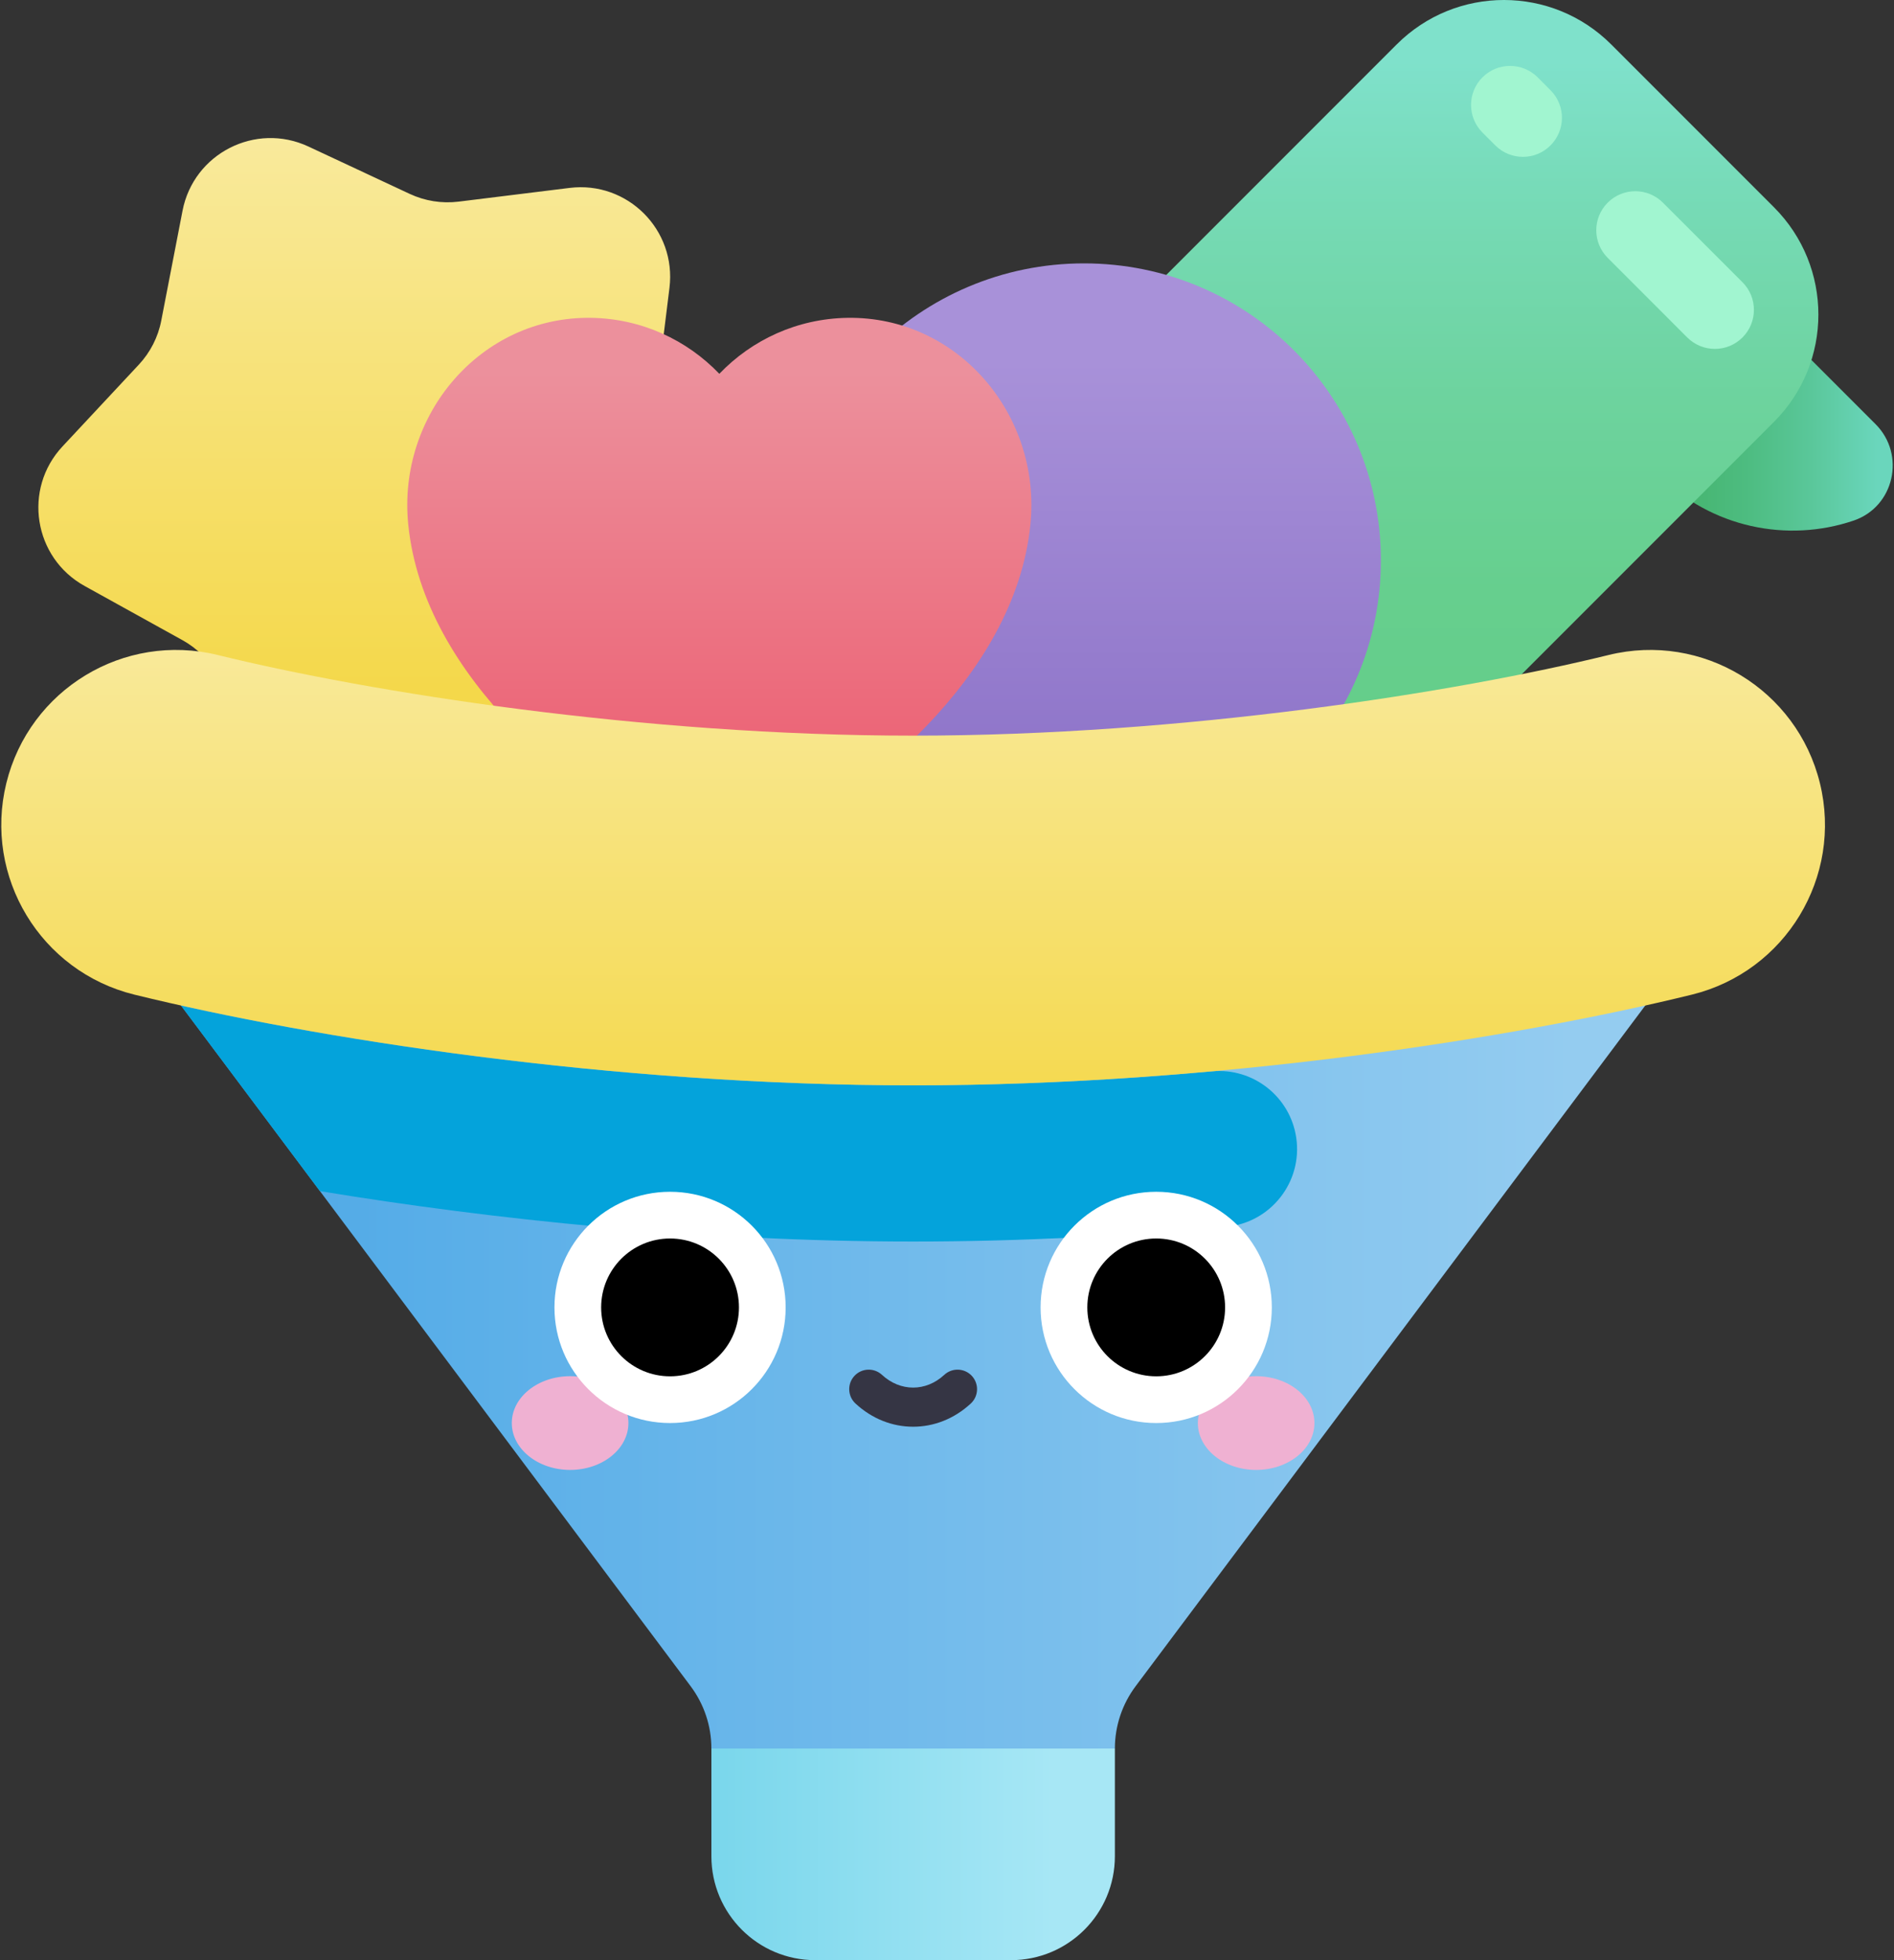 <svg width="58" height="60" viewBox="0 0 58 60" fill="none" xmlns="http://www.w3.org/2000/svg">
<rect x="0" y="0" width="58" height="60" fill="#333333" stroke="none"/>
<path d="M50.801 6.349C48.538 8.612 48.538 12.281 50.801 14.544C52.413 16.157 54.739 16.62 56.761 15.936C58.01 15.514 58.367 13.915 57.435 12.983L50.801 6.349Z" fill="url(#paint0_linear_65_1184)"/>
<path d="M43.147 24.091L54.324 12.914C56.138 11.1 56.138 8.158 54.324 6.344L49.341 1.361C47.526 -0.454 44.585 -0.454 42.77 1.361L31.593 12.538C29.779 14.352 29.779 17.294 31.593 19.108L36.577 24.092C38.391 25.906 41.333 25.906 43.147 24.091Z" fill="url(#paint1_linear_65_1184)"/>
<path d="M33.195 26.245C38.217 26.245 42.287 22.175 42.287 17.154C42.287 12.133 38.217 8.062 33.195 8.062C28.174 8.062 24.104 12.133 24.104 17.154C24.104 22.175 28.174 26.245 33.195 26.245Z" fill="url(#paint2_linear_65_1184)"/>
<path d="M6.659 20.667L8.317 23.663C9.181 25.225 11.284 25.558 12.589 24.34L15.091 22.002C15.468 21.65 15.936 21.412 16.442 21.314L19.804 20.663C21.557 20.324 22.524 18.427 21.768 16.809L20.318 13.707C20.1 13.24 20.018 12.721 20.081 12.209L20.501 8.811C20.72 7.039 19.215 5.533 17.443 5.752L14.044 6.172C13.532 6.235 13.014 6.153 12.547 5.935L9.444 4.485C7.827 3.73 5.93 4.696 5.59 6.449L4.939 9.811C4.842 10.317 4.603 10.785 4.251 11.162L1.914 13.665C0.695 14.969 1.028 17.072 2.59 17.936L5.587 19.595C6.038 19.844 6.409 20.216 6.659 20.667Z" fill="url(#paint3_linear_65_1184)"/>
<path d="M12.501 16.046C12.167 12.69 14.729 9.679 18.102 9.729C19.645 9.752 21.035 10.405 22.028 11.442C23.021 10.405 24.411 9.752 25.954 9.729C29.326 9.679 31.889 12.69 31.555 16.046C31.081 20.81 26.273 24.44 23.424 25.907C22.547 26.358 21.509 26.358 20.632 25.907C17.783 24.44 12.975 20.81 12.501 16.046Z" fill="url(#paint4_linear_65_1184)"/>
<path d="M34.141 53.522C34.141 52.834 34.364 52.165 34.776 51.615L53.36 26.805H2.566L21.15 51.615C21.562 52.166 21.785 52.834 21.785 53.522L27.963 55.727L34.141 53.522Z" fill="url(#paint5_linear_65_1184)"/>
<path d="M39.694 34.819C39.507 33.569 38.378 32.679 37.119 32.793C34.169 33.06 31.072 33.222 27.963 33.222C19.484 33.222 11.094 32.014 5.542 30.778L9.798 36.46C15.065 37.328 21.493 38.003 27.963 38.003C31.215 38.003 34.457 37.833 37.546 37.553C38.915 37.428 39.897 36.178 39.694 34.819Z" fill="#04A3DB"/>
<path d="M27.963 33.222C18.724 33.222 9.587 31.788 4.117 30.446C1.246 29.741 -0.51 26.843 0.194 23.972C0.899 21.102 3.796 19.345 6.668 20.05C11.307 21.188 19.669 22.518 27.963 22.518C36.257 22.518 44.618 21.188 49.258 20.05C52.129 19.345 55.027 21.102 55.731 23.972C56.436 26.843 54.679 29.741 51.809 30.446C46.339 31.788 37.202 33.222 27.963 33.222Z" fill="url(#paint6_linear_65_1184)"/>
<path d="M21.785 56.819C21.785 58.576 23.209 60 24.965 60H30.96C32.717 60 34.141 58.576 34.141 56.819V53.522H21.785V56.819Z" fill="url(#paint7_linear_65_1184)"/>
<path d="M17.459 44.994C18.445 44.994 19.244 44.352 19.244 43.559C19.244 42.767 18.445 42.125 17.459 42.125C16.473 42.125 15.673 42.767 15.673 43.559C15.673 44.352 16.473 44.994 17.459 44.994Z" fill="#EFB1D2"/>
<path d="M38.467 44.994C39.453 44.994 40.252 44.352 40.252 43.559C40.252 42.767 39.453 42.125 38.467 42.125C37.481 42.125 36.682 42.767 36.682 43.559C36.682 44.352 37.481 44.994 38.467 44.994Z" fill="#EFB1D2"/>
<path d="M20.519 43.559C22.474 43.559 24.059 41.975 24.059 40.02C24.059 38.064 22.474 36.48 20.519 36.48C18.564 36.48 16.979 38.064 16.979 40.02C16.979 41.975 18.564 43.559 20.519 43.559Z" fill="white"/>
<path d="M35.407 43.559C37.362 43.559 38.947 41.975 38.947 40.02C38.947 38.064 37.362 36.48 35.407 36.48C33.451 36.48 31.866 38.064 31.866 40.02C31.866 41.975 33.451 43.559 35.407 43.559Z" fill="white"/>
<path d="M20.519 42.129C21.684 42.129 22.629 41.185 22.629 40.02C22.629 38.854 21.684 37.91 20.519 37.91C19.354 37.91 18.409 38.854 18.409 40.02C18.409 41.185 19.354 42.129 20.519 42.129Z" fill="black"/>
<path d="M35.407 42.129C36.572 42.129 37.516 41.185 37.516 40.02C37.516 38.854 36.572 37.91 35.407 37.91C34.241 37.91 33.297 38.854 33.297 40.02C33.297 41.185 34.241 42.129 35.407 42.129Z" fill="black"/>
<path d="M27.963 43.672C27.335 43.672 26.708 43.435 26.197 42.961C25.955 42.736 25.94 42.358 26.165 42.116C26.389 41.874 26.767 41.86 27.009 42.084C27.571 42.604 28.355 42.604 28.916 42.084C29.158 41.86 29.536 41.874 29.761 42.116C29.985 42.358 29.971 42.736 29.729 42.961C29.217 43.435 28.59 43.672 27.963 43.672Z" fill="#353544"/>
<path d="M52.514 10.68C52.209 10.68 51.903 10.563 51.669 10.33L49.233 7.893C48.766 7.426 48.766 6.67 49.233 6.203C49.7 5.736 50.456 5.736 50.923 6.203L53.36 8.639C53.827 9.106 53.827 9.863 53.36 10.33C53.126 10.563 52.821 10.68 52.514 10.68Z" fill="#A1F5D0"/>
<path d="M46.636 4.801C46.33 4.801 46.025 4.685 45.791 4.451L45.398 4.058C44.931 3.591 44.931 2.834 45.398 2.367C45.864 1.901 46.621 1.901 47.088 2.367L47.481 2.761C47.948 3.228 47.948 3.984 47.481 4.451C47.248 4.685 46.942 4.801 46.636 4.801Z" fill="#A1F5D0"/>
<defs>
<linearGradient id="paint0_linear_65_1184" x1="50.267" y1="11.295" x2="57.489" y2="11.295" gradientUnits="userSpaceOnUse">
<stop stop-color="#43B36B"/>
<stop offset="0.196" stop-color="#46B570"/>
<stop offset="0.443" stop-color="#4DBC80"/>
<stop offset="0.718" stop-color="#5AC79A"/>
<stop offset="1" stop-color="#6AD6BC"/>
</linearGradient>
<linearGradient id="paint1_linear_65_1184" x1="42.959" y1="22.707" x2="42.959" y2="1.848" gradientUnits="userSpaceOnUse">
<stop stop-color="#64CD89"/>
<stop offset="0.222" stop-color="#66CF8E"/>
<stop offset="0.502" stop-color="#6DD39E"/>
<stop offset="0.811" stop-color="#77DBB8"/>
<stop offset="1" stop-color="#7FE1CB"/>
</linearGradient>
<linearGradient id="paint2_linear_65_1184" x1="33.195" y1="25" x2="33.195" y2="11.067" gradientUnits="userSpaceOnUse">
<stop stop-color="#8B71C7"/>
<stop offset="1" stop-color="#A891D9"/>
</linearGradient>
<linearGradient id="paint3_linear_65_1184" x1="11.601" y1="21.224" x2="11.601" y2="3.905" gradientUnits="userSpaceOnUse">
<stop stop-color="#F4D84A"/>
<stop offset="1" stop-color="#F9EA9D"/>
</linearGradient>
<linearGradient id="paint4_linear_65_1184" x1="22.028" y1="23.09" x2="22.028" y2="11.405" gradientUnits="userSpaceOnUse">
<stop stop-color="#EC6476"/>
<stop offset="1" stop-color="#EC909C"/>
</linearGradient>
<linearGradient id="paint5_linear_65_1184" x1="5.111" y1="41.266" x2="48.16" y2="41.266" gradientUnits="userSpaceOnUse">
<stop stop-color="#4BA7E6"/>
<stop offset="1" stop-color="#94CCF0"/>
</linearGradient>
<linearGradient id="paint6_linear_65_1184" x1="27.963" y1="34.571" x2="27.963" y2="19.144" gradientUnits="userSpaceOnUse">
<stop stop-color="#F4D84A"/>
<stop offset="1" stop-color="#F9EA9D"/>
</linearGradient>
<linearGradient id="paint7_linear_65_1184" x1="17.822" y1="56.761" x2="32.256" y2="56.761" gradientUnits="userSpaceOnUse">
<stop stop-color="#68D0E8"/>
<stop offset="1" stop-color="#A7E7F5"/>
</linearGradient>
</defs>
</svg>
